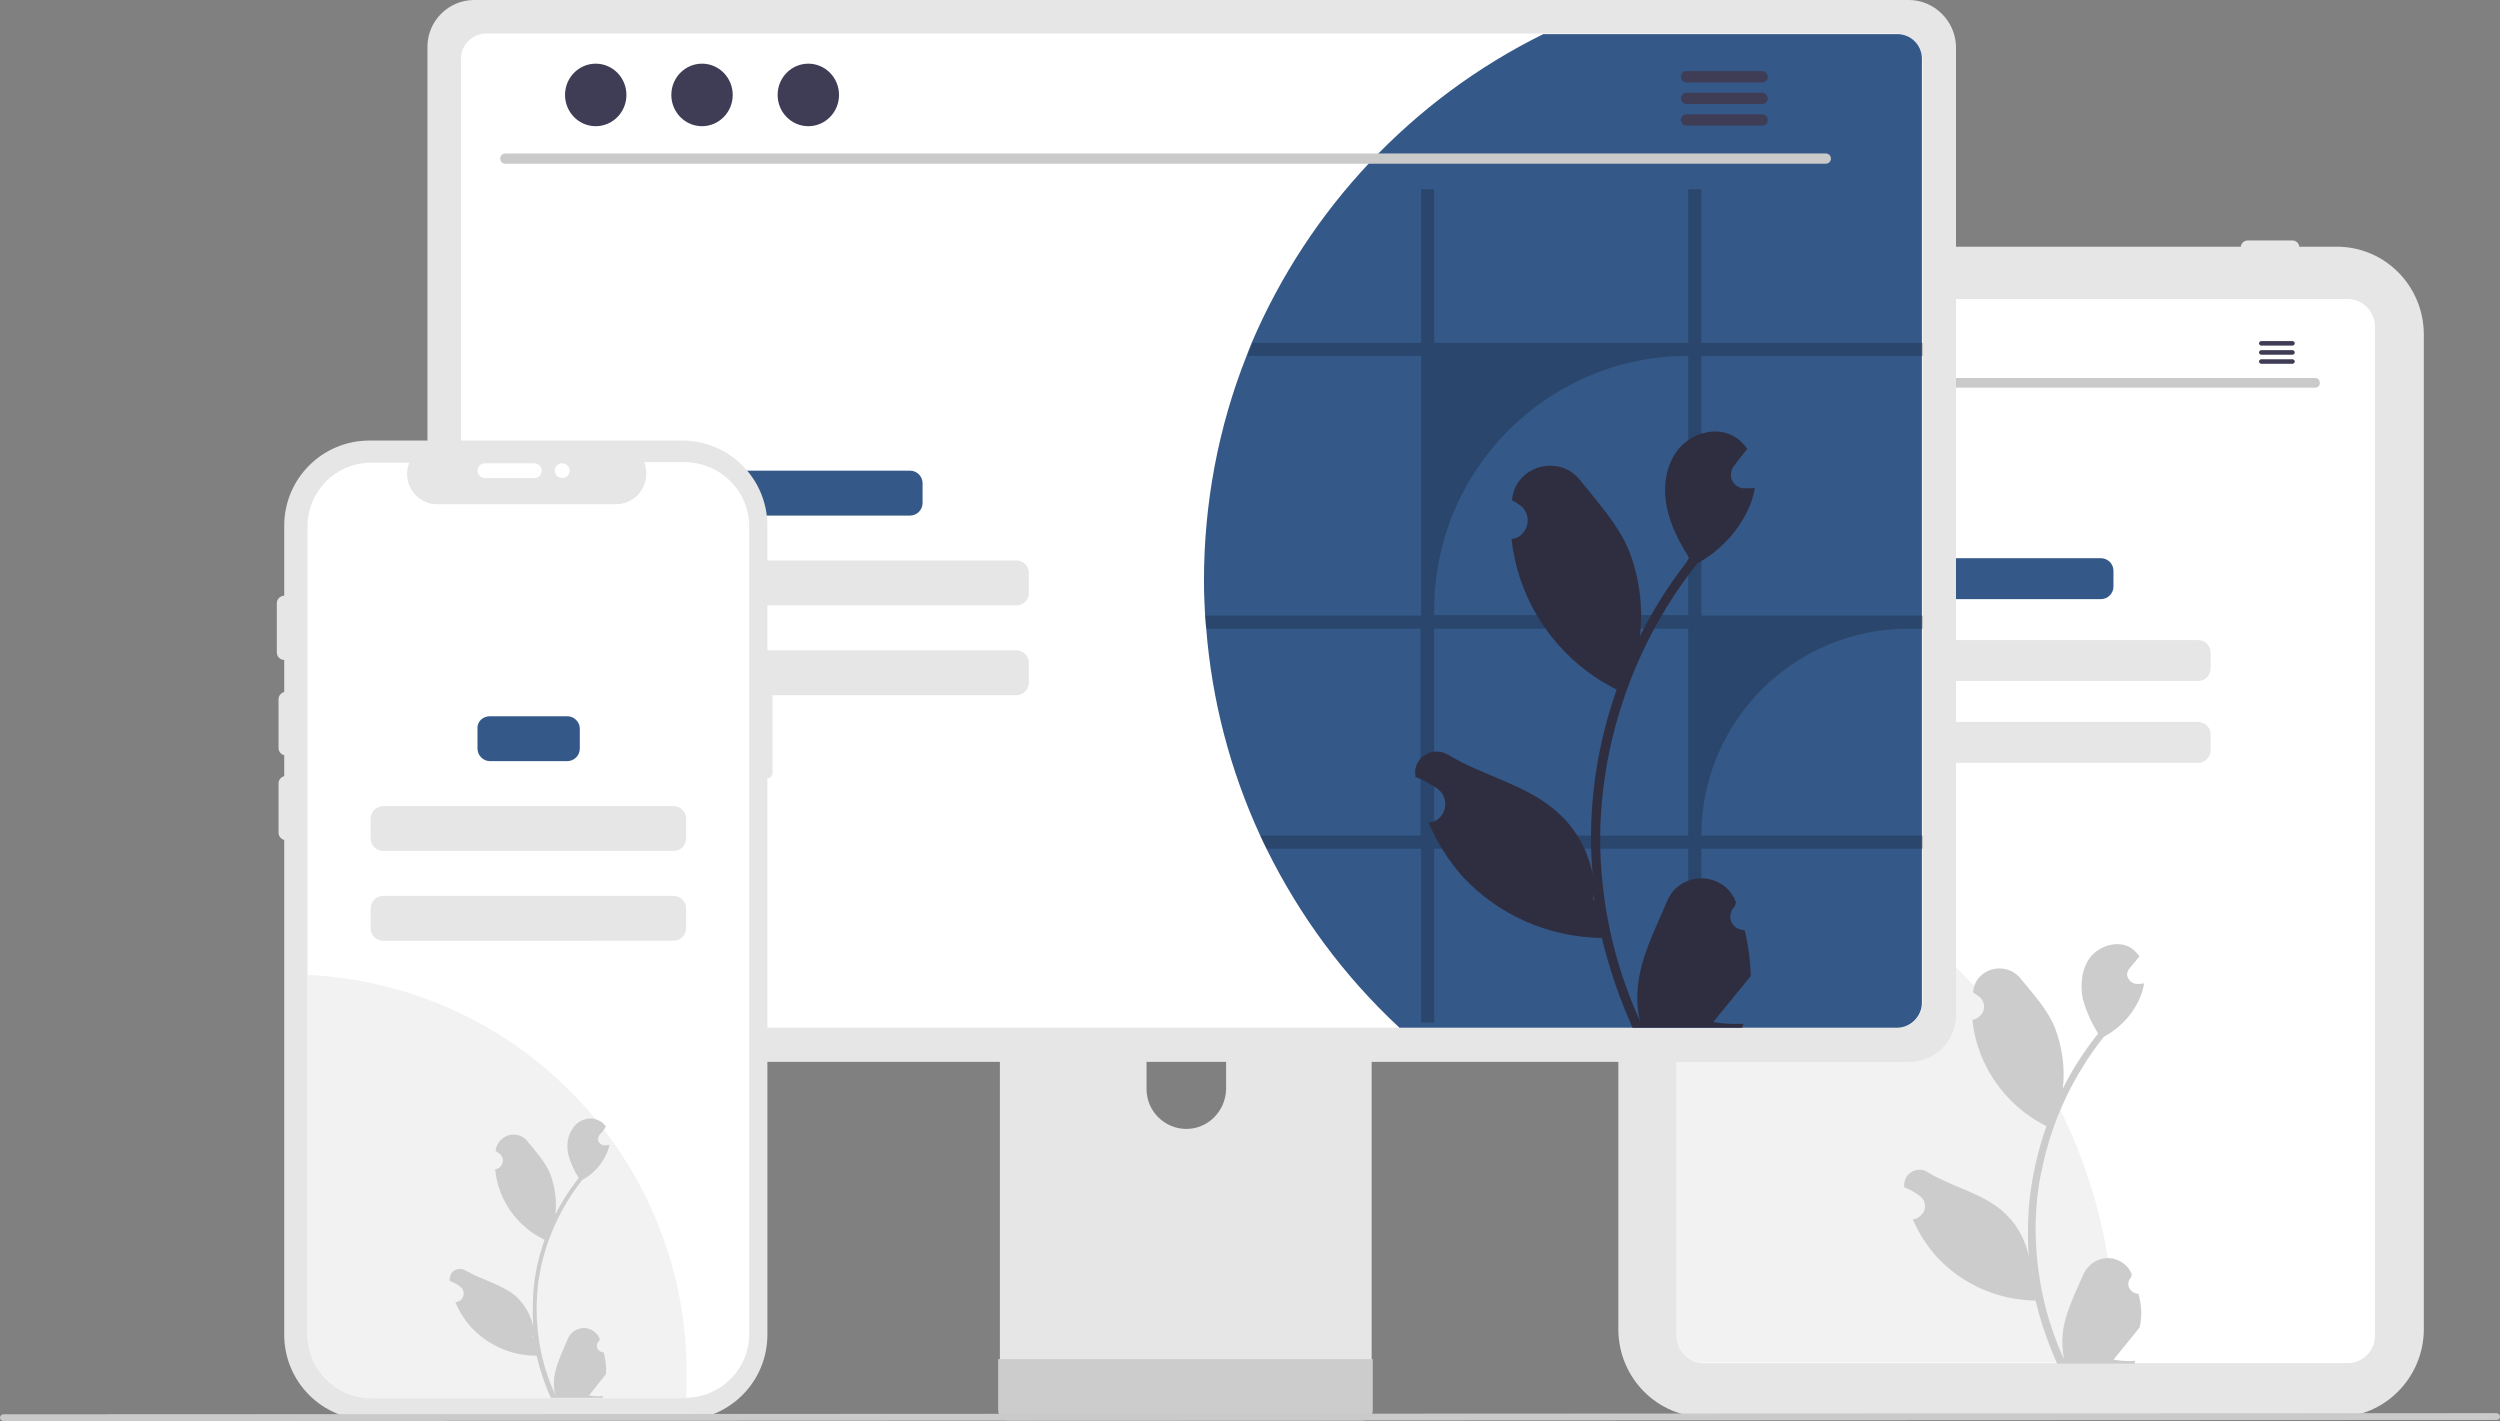 <?xml version="1.0" encoding="utf-8"?>
<!-- Generator: Adobe Illustrator 26.0.2, SVG Export Plug-In . SVG Version: 6.00 Build 0)  -->
<svg version="1.1" xmlns="http://www.w3.org/2000/svg" xmlns:xlink="http://www.w3.org/1999/xlink" x="0px" y="0px"
	 viewBox="0 0 439.8 250" style="enable-background:new 0 0 439.8 250;" xml:space="preserve">
<rect x="0" y="0" width="439.8" height="250" fill="#808080" stroke="none"/>
<style type="text/css">
	.st0{fill:#E6E6E6;}
	.st1{fill:#FFFFFF;}
	.st2{fill:#F2F2F2;}
	.st3{fill:#345887;}
	.st4{fill:#CCCCCC;}
	.st5{fill:#CACACA;}
	.st6{fill:#3F3D56;}
	.st7{opacity:0.2;enable-background:new    ;}
	.st8{fill:#2F2E41;}
</style>
<g id="レイヤー_1">
</g>
<g id="イラスト">
	<g>
		<path class="st0" d="M411.1,249.3H300c-8.4,0-15.2-6.8-15.3-15.3V58.7c0-8.4,6.8-15.2,15.3-15.3h111.1c8.4,0,15.2,6.8,15.3,15.3
			V234C426.3,242.4,419.5,249.3,411.1,249.3z"/>
		<path class="st1" d="M413,52.6H299.8c-2.6,0-4.8,2.1-4.8,4.8v177.6c0,2.6,2.1,4.8,4.8,4.8H413c2.6,0,4.8-2.1,4.8-4.8V57.3
			C417.7,54.7,415.6,52.6,413,52.6z"/>
		<path class="st0" d="M302.7,43.5c0-0.6,0.5-1.2,1.2-1.2h7.9c0.6,0,1.2,0.5,1.2,1.2c0,0.6-0.5,1.2-1.2,1.2c0,0,0,0,0,0h-7.9
			C303.2,44.6,302.7,44.1,302.7,43.5z"/>
		<path class="st0" d="M315.8,43.5c0-0.6,0.5-1.2,1.2-1.2h7.9c0.6,0,1.2,0.5,1.2,1.2c0,0.6-0.5,1.2-1.2,1.2c0,0,0,0,0,0h-7.9
			C316.3,44.6,315.8,44.1,315.8,43.5z"/>
		<path class="st0" d="M394.2,43.5c0-0.6,0.5-1.2,1.2-1.2h7.9c0.6,0,1.2,0.5,1.2,1.2c0,0.6-0.5,1.2-1.2,1.2h-7.9
			C394.7,44.6,394.2,44.1,394.2,43.5z"/>
		<path class="st2" d="M372,236c0,1.2,0,2.5-0.1,3.7h-72.2c-2.6,0-4.8-2.1-4.8-4.8v-89.4C339.4,152.7,372,191.1,372,236z"/>
		<path class="st3" d="M342.7,98.2h26.9c1.2,0,2.2,1,2.2,2.2v2.8c0,1.2-1,2.2-2.2,2.2h-26.9c-1.2,0-2.2-1-2.2-2.2v-2.8
			C340.4,99.2,341.4,98.2,342.7,98.2z"/>
		<path class="st0" d="M325.5,112.6h61.2c1.2,0,2.2,1,2.2,2.2v2.8c0,1.2-1,2.2-2.2,2.2h-61.2c-1.2,0-2.2-1-2.2-2.2v-2.8
			C323.3,113.6,324.3,112.6,325.5,112.6z"/>
		<path class="st0" d="M325.5,127h61.2c1.2,0,2.2,1,2.2,2.2v2.8c0,1.2-1,2.2-2.2,2.2h-61.2c-1.2,0-2.2-1-2.2-2.2v-2.8
			C323.3,128,324.3,127,325.5,127z"/>
		<path class="st4" d="M376.2,227.6c-0.9,0-1.7-0.7-1.8-1.6c0-0.5,0.2-1,0.5-1.3l0.1-0.5c0,0,0-0.1,0-0.1c-1-2.3-3.7-3.4-6-2.4
			c-1.1,0.5-2,1.4-2.5,2.5c-1.4,3.3-3.2,6.7-3.6,10.2c-0.2,1.6-0.1,3.1,0.2,4.7c-3.3-7.1-4.9-14.8-5-22.6c0-2,0.1-3.9,0.3-5.9
			c0.2-1.6,0.4-3.2,0.8-4.8c1.7-8.5,5.5-16.6,10.9-23.4c2.6-1.4,4.8-3.6,6.1-6.3c0.5-1,0.8-2,1-3.1c-0.3,0-0.6,0.1-0.9,0.1
			c-0.1,0-0.2,0-0.3,0l0,0c-0.9,0-1.7-0.7-1.8-1.6c0-0.4,0.1-0.8,0.4-1.1c0.1-0.2,0.3-0.3,0.4-0.5c0.2-0.2,0.4-0.5,0.6-0.7
			c0,0,0,0,0.1-0.1c0.2-0.3,0.4-0.6,0.7-0.8c-0.4-0.6-1-1.2-1.6-1.6c-2.2-1.3-5.3-0.4-7,1.6c-1.6,2-1.9,4.9-1.4,7.4
			c0.6,2.2,1.5,4.2,2.7,6.1c-0.1,0.2-0.2,0.3-0.4,0.5c-2.2,2.9-4.2,5.9-5.8,9.2c0.4-3.6-0.1-7.3-1.4-10.7c-1.3-3.2-3.8-5.9-6-8.6
			c-2.6-3.3-8-1.9-8.4,2.3c0,0,0,0.1,0,0.1c0.3,0.2,0.6,0.4,0.9,0.6c1.1,0.7,1.4,2.2,0.6,3.2c-0.4,0.5-0.9,0.9-1.6,1l0,0
			c0.1,1.2,0.3,2.3,0.6,3.5c1.7,6.4,6,11.8,11.8,14.9c0.2,0.1,0.4,0.2,0.6,0.3c-1.6,4.6-2.7,9.5-3.1,14.4c-0.2,2.9-0.2,5.8,0,8.7
			l0-0.1c-0.6-3.2-2.3-6.1-4.8-8.2c-3.7-3.1-9-4.2-13-6.7c-1.2-0.8-2.9-0.4-3.7,0.8c-0.3,0.5-0.5,1.2-0.4,1.8c0,0,0,0.1,0,0.1
			c0.6,0.2,1.2,0.5,1.7,0.8c0.3,0.2,0.6,0.4,0.9,0.6c1.1,0.7,1.4,2.2,0.6,3.2c-0.4,0.5-0.9,0.9-1.6,1l0,0c0,0-0.1,0-0.1,0
			c1,2.4,2.5,4.7,4.3,6.7c4.5,4.8,10.7,7.5,17.3,7.6h0c0.9,3.8,2.2,7.5,3.8,11.1h13.6c0-0.2,0.1-0.3,0.1-0.5c-1.3,0.1-2.5,0-3.8-0.2
			c1-1.2,2-2.5,3-3.7c0,0,0,0,0.1-0.1c0.5-0.6,1-1.3,1.5-1.9l0,0C376.9,231.4,376.7,229.5,376.2,227.6L376.2,227.6z M360.7,196.9
			L360.7,196.9L360.7,196.9L360.7,196.9z M357.7,224.1l-0.1-0.3c0-0.2,0-0.4,0-0.6c0-0.1,0-0.1,0-0.2
			C357.6,223.4,357.6,223.8,357.7,224.1L357.7,224.1z"/>
		<path class="st5" d="M407.3,68.2H305.4c-0.5,0-0.8-0.4-0.8-0.9c0-0.5,0.4-0.8,0.8-0.8h101.9c0.5,0,0.8,0.4,0.8,0.9
			C408.1,67.9,407.7,68.2,407.3,68.2z"/>
		<ellipse class="st6" cx="310.9" cy="61.6" rx="2.5" ry="2.5"/>
		<ellipse class="st6" cx="319.4" cy="61.6" rx="2.5" ry="2.5"/>
		<ellipse class="st6" cx="328" cy="61.6" rx="2.5" ry="2.5"/>
		<path class="st6" d="M403.3,60h-5.5c-0.2,0-0.4,0.2-0.4,0.4c0,0.2,0.2,0.4,0.4,0.4h5.5c0.2,0,0.4-0.2,0.4-0.4
			C403.7,60.2,403.5,60,403.3,60L403.3,60z"/>
		<path class="st6" d="M403.3,61.6h-5.5c-0.2,0-0.4,0.2-0.4,0.4c0,0.2,0.2,0.4,0.4,0.4h5.5c0.2,0,0.4-0.2,0.4-0.4
			C403.7,61.8,403.5,61.6,403.3,61.6L403.3,61.6z"/>
		<path class="st6" d="M403.3,63.2h-5.5c-0.2,0-0.4,0.2-0.4,0.4c0,0.2,0.2,0.4,0.4,0.4h5.5c0.2,0,0.4-0.2,0.4-0.4
			C403.7,63.4,403.5,63.2,403.3,63.2L403.3,63.2z"/>
		<path class="st0" d="M238,145.6H179c-1.7,0-3.1,1.4-3.1,3.2v93.3h65.4v-93.3C241.2,147,239.8,145.6,238,145.6
			C238,145.6,238,145.6,238,145.6z M208.7,198.6c-3.8,0-7-3.1-7-7v-10.8c0-3.9,3.1-7,7-7c3.9,0,7,3.1,7,7v10.8
			C215.6,195.5,212.5,198.6,208.7,198.6L208.7,198.6z"/>
		<path class="st4" d="M175.6,239.1v9c0,1,0.8,1.8,1.8,1.8h62.3c1,0,1.8-0.8,1.8-1.8v-9L175.6,239.1z"/>
		<path class="st0" d="M335.8,0H83.4c-4.5,0-8.2,3.7-8.2,8.2v170.4c0,4.5,3.7,8.2,8.2,8.2h252.5c4.5,0,8.2-3.7,8.2-8.2V8.2
			C344,3.7,340.3,0,335.8,0z"/>
		<path class="st1" d="M333.7,5.9H85.5c-2.4,0-4.4,2-4.4,4.4v166.1c0,2.4,2,4.4,4.4,4.4h248.3c2.4,0,4.4-2,4.4-4.4V10.3
			C338.1,7.9,336.1,5.9,333.7,5.9z"/>
		<path class="st3" d="M338.1,10.3v166.1c0,2.4-2,4.4-4.4,4.4h-87.5c-9.7-9-17.6-19.7-23.4-31.5c-0.4-0.8-0.7-1.5-1.1-2.3
			c-5.3-11.5-8.5-23.8-9.5-36.4c-0.1-0.8-0.1-1.5-0.2-2.3c-0.1-2-0.2-4-0.2-6.1c0-13.6,2.5-27,7.5-39.6c0.3-0.8,0.6-1.6,0.9-2.3
			c10.1-23.6,28.2-42.9,51.3-54.3h62.1C336.1,5.9,338.1,7.9,338.1,10.3z"/>
		<path class="st5" d="M321.2,28.8H88.9c-0.5,0-0.9-0.4-0.9-0.9c0-0.5,0.4-0.9,0.9-0.9h232.3c0.5,0,0.9,0.4,0.9,0.9
			C322.1,28.4,321.7,28.8,321.2,28.8z"/>
		<ellipse class="st6" cx="104.8" cy="16.7" rx="5.4" ry="5.5"/>
		<ellipse class="st6" cx="123.5" cy="16.7" rx="5.4" ry="5.5"/>
		<ellipse class="st6" cx="142.2" cy="16.7" rx="5.4" ry="5.5"/>
		<path class="st6" d="M310,12.5h-13.3c-0.6,0-1,0.5-1,1c0,0.5,0.4,1,1,1H310c0.6,0,1-0.5,1-1C311,13,310.5,12.6,310,12.5z"/>
		<path class="st6" d="M310,16.3h-13.3c-0.6,0-1,0.5-1,1c0,0.5,0.4,1,1,1H310c0.6,0,1-0.5,1-1C311,16.8,310.5,16.3,310,16.3z"/>
		<path class="st6" d="M310,20.1h-13.3c-0.6,0-1,0.5-1,1c0,0.5,0.4,1,1,1H310c0.6,0,1-0.5,1-1C311,20.5,310.5,20.1,310,20.1z"/>
		<path class="st3" d="M127.6,82.8h32.5c1.2,0,2.2,1,2.2,2.2v3.5c0,1.2-1,2.2-2.2,2.2h-32.5c-1.2,0-2.2-1-2.2-2.2V85
			C125.4,83.8,126.4,82.8,127.6,82.8z"/>
		<path class="st0" d="M108.8,98.6h70c1.2,0,2.2,1,2.2,2.2v3.5c0,1.2-1,2.2-2.2,2.2h-70c-1.2,0-2.2-1-2.2-2.2v-3.5
			C106.6,99.6,107.6,98.6,108.8,98.6z"/>
		<path class="st0" d="M108.8,114.4h70c1.2,0,2.2,1,2.2,2.2v3.5c0,1.2-1,2.2-2.2,2.2h-70c-1.2,0-2.2-1-2.2-2.2v-3.5
			C106.6,115.3,107.6,114.4,108.8,114.4z"/>
		<path class="st3" d="M112.7,171.3c0,3.3-0.6,6.5-1.7,9.5H85.5c-2.4,0-4.4-2-4.4-4.4v-32.1c1.4-0.2,2.9-0.3,4.3-0.3
			C100.5,144,112.7,156.2,112.7,171.3C112.7,171.3,112.7,171.3,112.7,171.3z"/>
		<path class="st7" d="M338.3,62.6v-2.3h-39v-27H297v27h-44.7v-27h-2.3v27h-29.6c-0.3,0.8-0.6,1.5-0.9,2.3h30.5v45.7H212
			c0,0.8,0.1,1.6,0.2,2.3h37.7V147h-28.2c0.3,0.8,0.7,1.6,1.1,2.3h27.2v30.6h2.3v-30.6H297v30.6h2.3v-30.6h39V147h-39v0
			c0-20.1,16.3-36.4,36.4-36.4l0,0h2.6v-2.3h-39V62.6H338.3z M297,147h-44.7v-36.4H297V147z M297,108.2h-44.7v-0.9
			c0-24.7,20-44.7,44.7-44.7h0V108.2z"/>
		<path class="st8" d="M306.9,163.6c-1.3,0.1-2.5-1-2.5-2.3c0-0.7,0.3-1.4,0.8-1.9c0.1-0.2,0.1-0.4,0.2-0.7c0-0.1,0-0.1-0.1-0.2
			c-2.2-5.3-9.8-5.3-12,0c-2,4.7-4.5,9.5-5.1,14.5c-0.3,2.2-0.2,4.5,0.3,6.6c-4.6-10.1-7-21.1-7-32.2c0-2.8,0.2-5.6,0.5-8.3
			c0.3-2.3,0.6-4.5,1.1-6.8c2.5-12.1,7.8-23.5,15.5-33.2c3.7-2,6.8-5.2,8.7-9c0.7-1.4,1.2-2.8,1.4-4.3c-0.4,0.1-0.9,0.1-1.3,0.1
			c-0.1,0-0.3,0-0.4,0l0,0c-1.3,0.1-2.5-1-2.5-2.3c0-0.6,0.2-1.2,0.5-1.6c0.2-0.2,0.4-0.4,0.5-0.7c0.3-0.3,0.6-0.7,0.8-1
			c0,0,0.1-0.1,0.1-0.1c0.3-0.4,0.6-0.8,1-1.2c-0.6-0.9-1.4-1.7-2.3-2.2c-3.2-1.9-7.6-0.6-9.9,2.3c-2.3,2.9-2.7,6.9-1.9,10.5
			c0.7,3.1,2.2,5.9,3.9,8.6c-0.2,0.2-0.4,0.4-0.5,0.7c-3.2,4.1-5.9,8.4-8.2,13c0.6-5.2-0.1-10.4-2-15.2c-1.9-4.5-5.4-8.3-8.5-12.2
			c-3.7-4.7-11.3-2.6-12,3.3c0,0.1,0,0.1,0,0.2c0.5,0.3,0.9,0.5,1.3,0.8c1.5,1,1.9,3.1,0.9,4.6c-0.5,0.8-1.3,1.3-2.2,1.4l-0.1,0
			c0.2,1.7,0.5,3.3,0.9,4.9c2.4,9.1,8.5,16.8,16.8,21.2c0.3,0.1,0.5,0.3,0.8,0.4c-2.3,6.6-3.8,13.4-4.3,20.4
			c-0.3,4.1-0.3,8.2,0.1,12.3l0-0.1c-0.9-4.6-3.3-8.7-6.9-11.6c-5.3-4.4-12.8-6-18.5-9.5c-2.8-1.7-6.3,0.5-5.8,3.7
			c0,0.1,0,0.1,0,0.2c0.9,0.3,1.7,0.7,2.5,1.2c0.5,0.3,0.9,0.5,1.3,0.8c1.5,1,1.9,3.1,0.9,4.6c-0.5,0.8-1.3,1.3-2.2,1.4l-0.1,0
			c0,0-0.1,0-0.1,0c1.5,3.5,3.5,6.7,6,9.5c6.3,6.8,15.2,10.7,24.5,10.8h0c1.3,5.4,3.1,10.7,5.4,15.8h19.3c0.1-0.2,0.1-0.4,0.2-0.7
			c-1.8,0.1-3.6,0-5.3-0.3c1.4-1.8,2.9-3.5,4.3-5.3c0,0,0.1-0.1,0.1-0.1c0.7-0.9,1.5-1.8,2.2-2.7l0,0
			C307.9,169,307.6,166.3,306.9,163.6L306.9,163.6z M284.8,120.1L284.8,120.1L284.8,120.1L284.8,120.1z M280.5,158.6l-0.2-0.4
			c0-0.3,0-0.5,0-0.8c0-0.1,0-0.2,0-0.2C280.4,157.7,280.4,158.2,280.5,158.6L280.5,158.6z"/>
		<path class="st0" d="M135,118.4L135,118.4V92.5c0-8.3-6.7-15-15-15H65c-8.3,0-15,6.7-15,15l0,0v142.3c0,8.3,6.7,15,15,15l0,0h55
			c8.3,0,15-6.7,15-15v-97.9l0,0c0.5,0,0.9-0.4,0.9-0.9v-16.6C135.9,118.9,135.5,118.4,135,118.4z"/>
		<path class="st1" d="M131.8,92.6v142.1c0,6.1-4.9,11.1-11.1,11.2c0,0-0.1,0-0.1,0H65.3c-6.2,0-11.2-5-11.2-11.2V92.6
			c0-6.2,5-11.2,11.2-11.2H72c-1.1,2.7,0.2,5.8,2.9,6.9c0.6,0.3,1.3,0.4,2,0.4h31.5c2.9,0,5.3-2.4,5.3-5.4c0-0.7-0.1-1.4-0.4-2h7.2
			C126.8,81.4,131.8,86.4,131.8,92.6z"/>
		<path class="st2" d="M120.8,241.6c0,1.5,0,2.9-0.1,4.4c0,0-0.1,0-0.1,0H65.3c-6.2,0-11.2-5-11.2-11.2v-63.3
			C91.5,173.3,120.8,204.1,120.8,241.6z"/>
		<path class="st0" d="M50.3,132.9c-0.7,0-1.3-0.6-1.3-1.3V123c0-0.7,0.6-1.3,1.3-1.3c0.7,0,1.3,0.6,1.3,1.3v8.7
			C51.6,132.4,51,132.9,50.3,132.9z"/>
		<path class="st3" d="M86.2,126h13.6c1.2,0,2.2,1,2.2,2.2v3.5c0,1.2-1,2.2-2.2,2.2H86.2c-1.2,0-2.2-1-2.2-2.2v-3.5
			C83.9,127,84.9,126,86.2,126z"/>
		<path class="st0" d="M67.4,141.8h51.1c1.2,0,2.2,1,2.2,2.2v3.5c0,1.2-1,2.2-2.2,2.2H67.4c-1.2,0-2.2-1-2.2-2.2V144
			C65.2,142.8,66.2,141.8,67.4,141.8z"/>
		<path class="st0" d="M67.4,157.6h51.1c1.2,0,2.2,1,2.2,2.2v3.5c0,1.2-1,2.2-2.2,2.2H67.4c-1.2,0-2.2-1-2.2-2.2v-3.5
			C65.2,158.6,66.2,157.6,67.4,157.6z"/>
		<path class="st4" d="M106.2,237.9c-0.6,0-1.2-0.5-1.2-1.1c0-0.3,0.1-0.7,0.4-0.9l0.1-0.3c0,0,0,0,0-0.1c-0.7-1.6-2.5-2.3-4-1.6
			c-0.7,0.3-1.3,0.9-1.6,1.6c-0.9,2.2-2.1,4.5-2.4,6.8c-0.1,1-0.1,2.1,0.2,3.1c-2.2-4.7-3.3-9.9-3.3-15.1c0-1.3,0.1-2.6,0.2-3.9
			c0.1-1.1,0.3-2.1,0.5-3.2c1.2-5.7,3.7-11,7.3-15.6c1.8-1,3.2-2.4,4.1-4.2c0.3-0.6,0.6-1.3,0.7-2c-0.2,0-0.4,0-0.6,0.1
			c-0.1,0-0.1,0-0.2,0l0,0c-0.6,0-1.2-0.5-1.2-1.1c0-0.3,0.1-0.5,0.3-0.8c0.1-0.1,0.2-0.2,0.3-0.3c0.1-0.2,0.3-0.3,0.4-0.5
			c0,0,0,0,0,0c0.1-0.2,0.3-0.4,0.4-0.6c-0.3-0.4-0.6-0.8-1.1-1c-1.5-0.9-3.6-0.3-4.6,1.1c-1.1,1.4-1.3,3.3-0.9,4.9
			c0.4,1.4,1,2.8,1.8,4c-0.1,0.1-0.2,0.2-0.2,0.3c-1.5,1.9-2.8,4-3.9,6.1c0.3-2.4-0.1-4.9-0.9-7.1c-0.9-2.1-2.5-3.9-4-5.7
			c-1.1-1.4-3.1-1.6-4.4-0.5c-0.7,0.5-1.1,1.3-1.2,2.1c0,0,0,0.1,0,0.1c0.2,0.1,0.4,0.3,0.6,0.4c0.7,0.5,0.9,1.4,0.4,2.1
			c-0.2,0.4-0.6,0.6-1.1,0.7l0,0c0.1,0.8,0.2,1.5,0.4,2.3c1.1,4.3,4,7.9,7.9,9.9c0.1,0.1,0.3,0.1,0.4,0.2c-1.1,3.1-1.8,6.3-2,9.6
			c-0.1,1.9-0.1,3.9,0,5.8l0-0.1c-0.4-2.1-1.6-4.1-3.2-5.5c-2.5-2-6-2.8-8.7-4.4c-0.8-0.5-1.9-0.3-2.5,0.5c-0.2,0.4-0.3,0.8-0.3,1.2
			l0,0.1c0.4,0.2,0.8,0.4,1.2,0.6c0.2,0.1,0.4,0.3,0.6,0.4c0.7,0.5,0.9,1.4,0.4,2.1c-0.2,0.4-0.6,0.6-1.1,0.7l0,0c0,0,0,0-0.1,0
			c0.7,1.6,1.6,3.1,2.8,4.4c3,3.2,7.1,5,11.5,5h0c0.6,2.5,1.4,5,2.5,7.4h9.1c0-0.1,0.1-0.2,0.1-0.3c-0.8,0.1-1.7,0-2.5-0.1
			c0.7-0.8,1.3-1.7,2-2.5c0,0,0,0,0,0c0.3-0.4,0.7-0.8,1-1.3l0,0C106.7,240.4,106.5,239.1,106.2,237.9L106.2,237.9z M95.8,217.4
			L95.8,217.4L95.8,217.4L95.8,217.4z M93.8,235.5l-0.1-0.2c0-0.1,0-0.3,0-0.4c0,0,0-0.1,0-0.1C93.8,235.1,93.8,235.3,93.8,235.5
			L93.8,235.5z"/>
		<path class="st0" d="M50,116.1c-0.7,0-1.3-0.6-1.3-1.3v-8.7c0-0.7,0.6-1.3,1.3-1.3s1.3,0.6,1.3,1.3v8.7
			C51.3,115.5,50.7,116.1,50,116.1z"/>
		<path class="st1" d="M84,82.8c0-0.7,0.6-1.3,1.3-1.3H94c0.7,0,1.3,0.6,1.3,1.3c0,0.7-0.6,1.3-1.3,1.3h-8.7
			C84.6,84.1,84,83.5,84,82.8z"/>
		<path class="st0" d="M50.3,147.8c-0.7,0-1.3-0.6-1.3-1.3v-8.7c0-0.7,0.6-1.3,1.3-1.3c0.7,0,1.3,0.6,1.3,1.3v8.7
			C51.6,147.2,51,147.8,50.3,147.8z"/>
		<circle class="st1" cx="98.9" cy="82.8" r="1.3"/>
		<path class="st5" d="M439.2,249.8L0.6,250c-0.3,0-0.6-0.3-0.6-0.6c0-0.3,0.3-0.6,0.6-0.6l438.6-0.2c0.3,0,0.6,0.3,0.6,0.6
			C439.8,249.6,439.5,249.8,439.2,249.8z"/>
	</g>
</g>
</svg>
